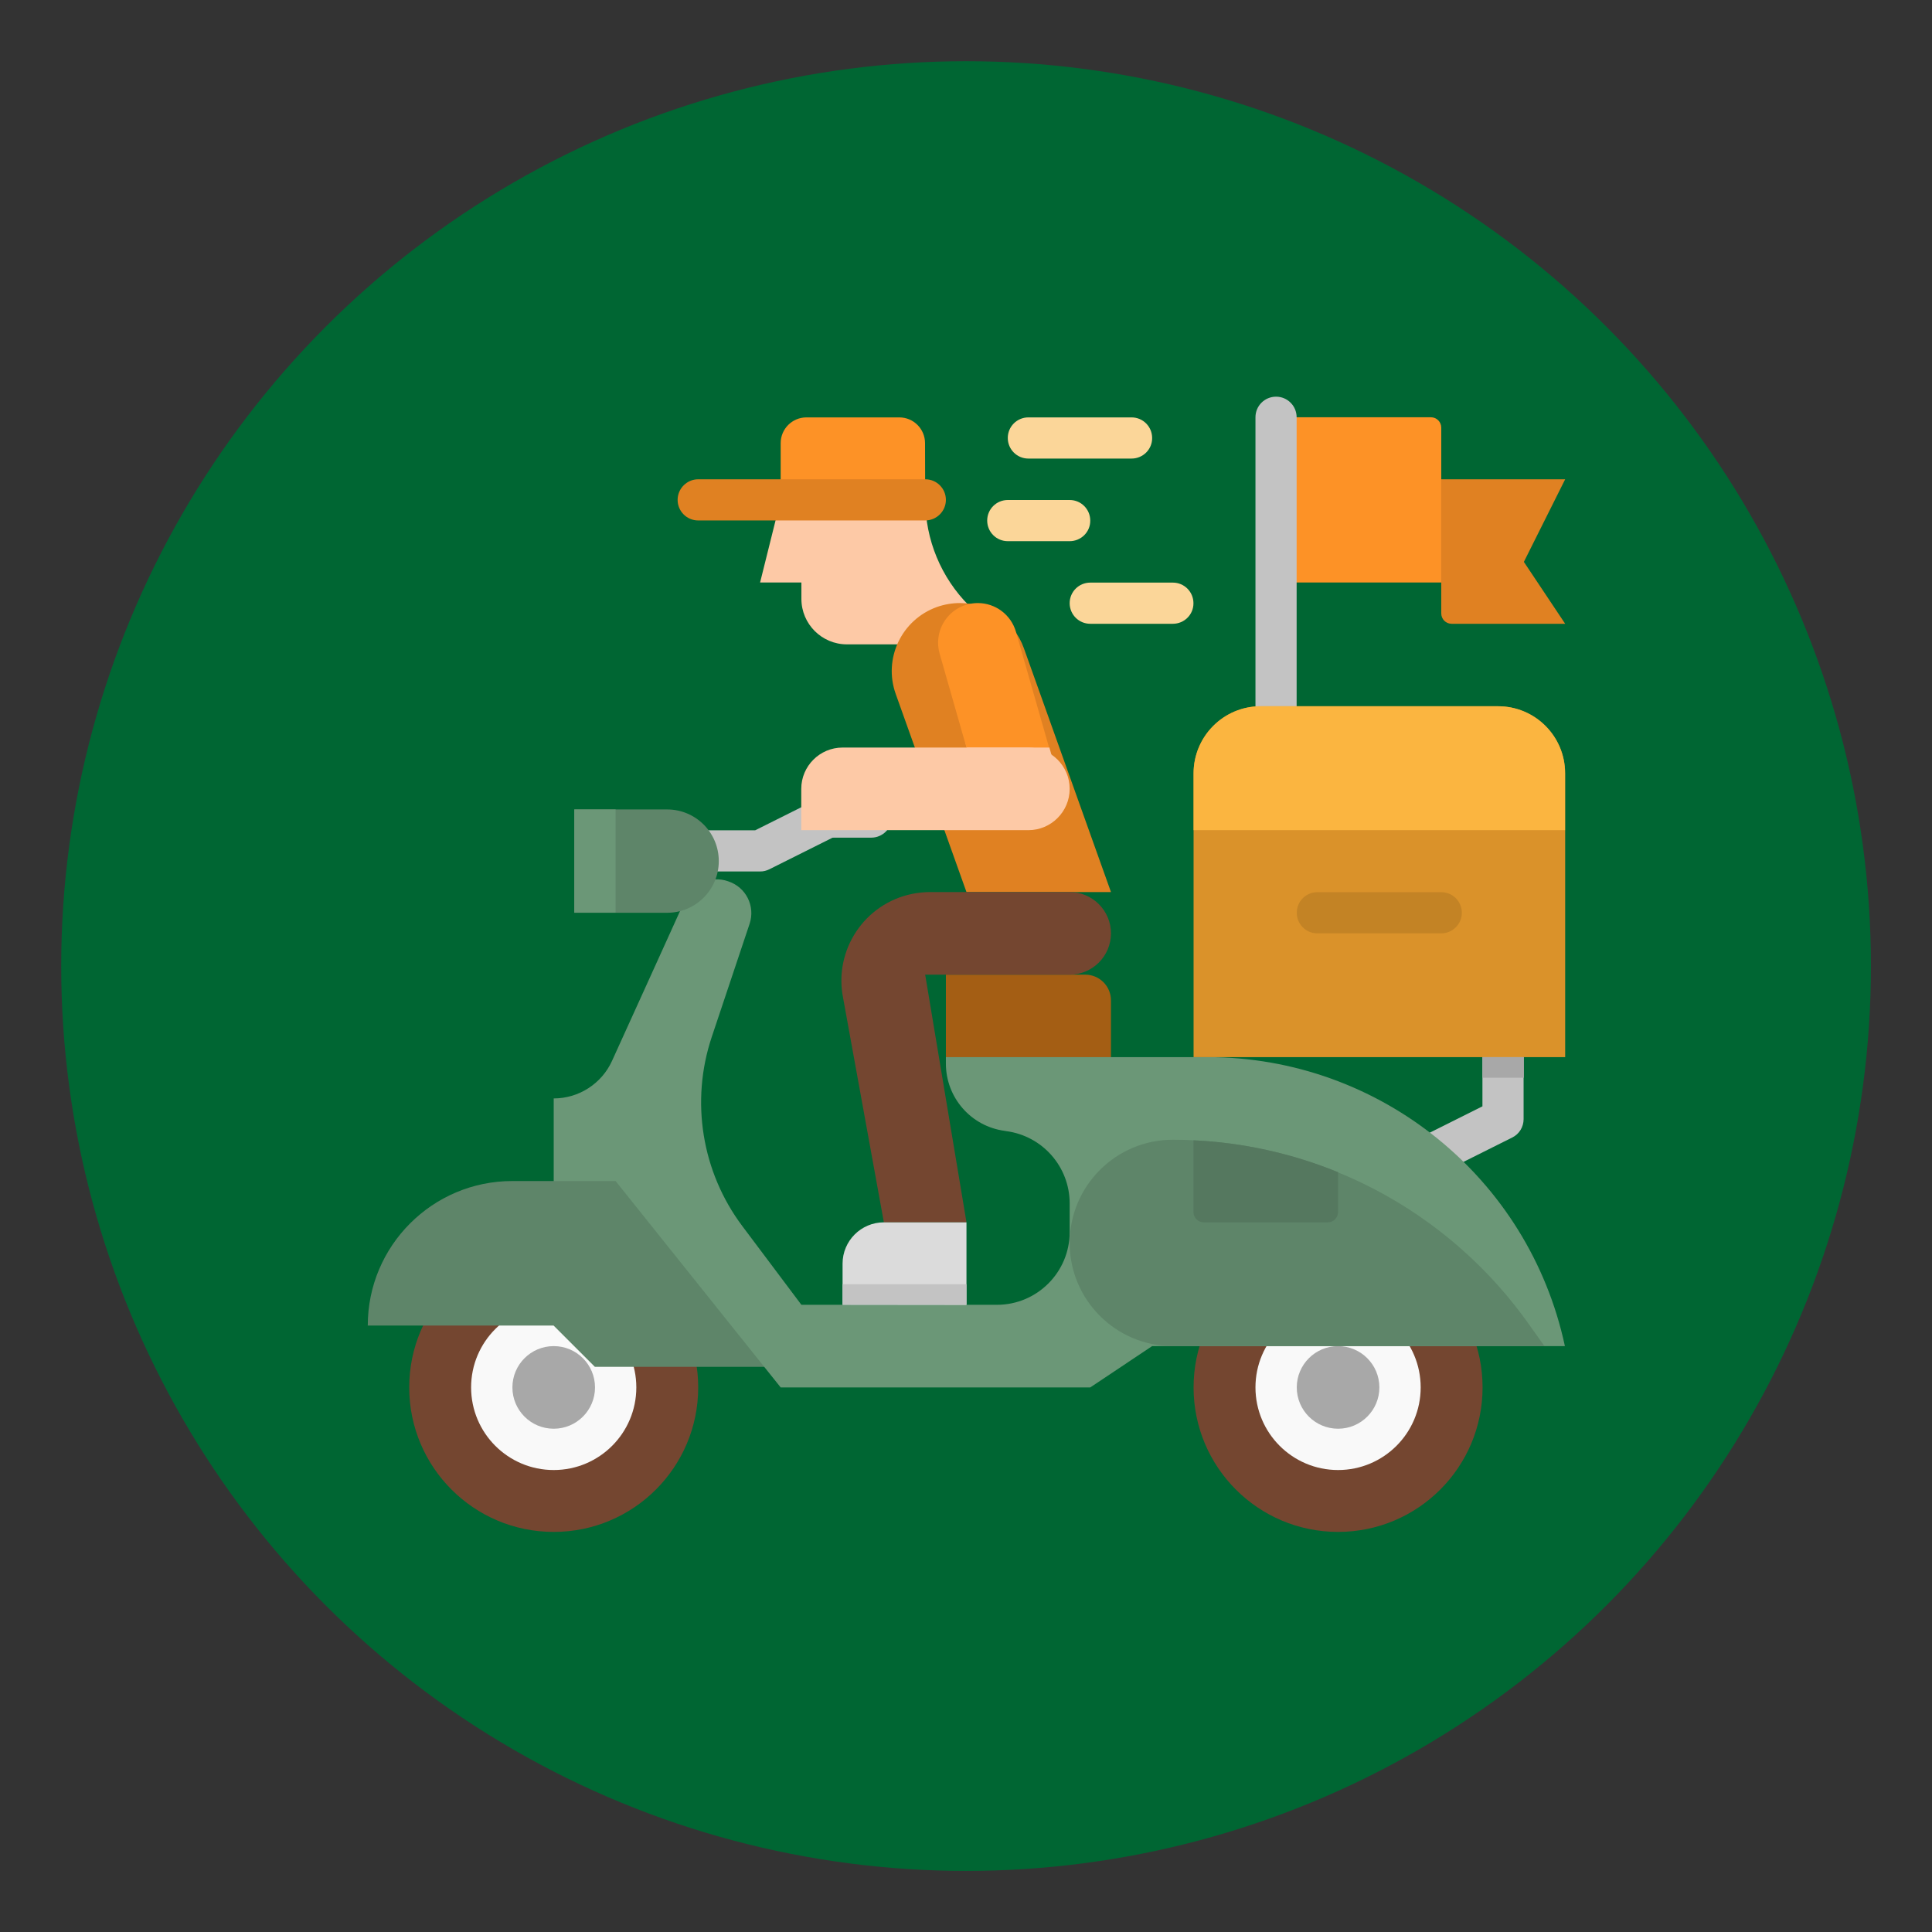 <?xml version="1.0" encoding="UTF-8"?> <svg xmlns="http://www.w3.org/2000/svg" xmlns:xlink="http://www.w3.org/1999/xlink" version="1.1" id="Layer_1" x="0px" y="0px" viewBox="0 0 1417.3 1417.3" style="enable-background:new 0 0 1417.3 1417.3;" xml:space="preserve"><rect x="0" y="0" width="1417.3" height="1417.3" fill="#333333" stroke="none"/> <style type="text/css"> .st0{fill:#006633;} .st1{fill:#A45E14;} .st2{fill:#E08122;} .st3{fill:#FD9226;} .st4{fill:#C3C3C3;} .st5{fill:#744630;} .st6{fill:#F9F9F9;} .st7{fill:#A8A8A8;} .st8{fill:#5E8569;} .st9{fill:#FDC9A6;} .st10{fill:#6B9777;} .st11{fill:#DA922A;} .st12{fill:#FBB540;} .st13{fill:#55785F;} .st14{fill:#DBDBDB;} .st15{fill:#C38325;} .st16{fill:#FBD699;} </style> <circle class="st0" cx="708.7" cy="708.7" r="663.8"></circle> <g> <path class="st1" d="M693.9,775.5V715h102.2c10.5,0,18.9,8.5,18.9,18.9v56.8L693.9,775.5z"></path> <path class="st2" d="M1057.3,351.6h90.9l-30.3,60.6l30.3,45.4h-83.3c-4.2,0-7.6-3.4-7.6-7.6V351.6z"></path> <path class="st3" d="M1057.3,313.7v113.6H936.1V306.1h113.6C1053.9,306.1,1057.3,309.5,1057.3,313.7z"></path> <path class="st4" d="M936.1,548.4c-8.4,0-15.1-6.8-15.1-15.1V306.1c0-8.4,6.8-15.1,15.1-15.1c8.4,0,15.1,6.8,15.1,15.1v227.1 C951.3,541.6,944.5,548.4,936.1,548.4z M1042.1,866.4c-8.4,0-15.2-6.8-15.2-15.1c0-5.7,3.2-11,8.4-13.6l52.2-26.1v-36.1 c0-8.4,6.8-15.1,15.1-15.1s15.1,6.8,15.1,15.1V821c0,5.7-3.2,11-8.4,13.5l-60.6,30.3C1046.8,865.8,1044.5,866.4,1042.1,866.4z"></path> <circle class="st5" cx="981.6" cy="1017.8" r="106"></circle> <circle class="st6" cx="981.6" cy="1017.8" r="60.6"></circle> <circle class="st7" cx="981.6" cy="1017.8" r="30.3"></circle> <circle class="st5" cx="406.2" cy="1017.8" r="106"></circle> <circle class="st6" cx="406.2" cy="1017.8" r="60.6"></circle> <path class="st8" d="M466.7,836.1l-60.6,30.3h-30.3c-58.5,0-106,47.5-106,106h136.3l30.3,30.3h136.3L466.7,836.1z"></path> <path class="st4" d="M606.6,584.1h32.5c8.4,0,15.2,6.8,15.2,15.2l0,0l0,0c0,8.4-6.8,15.2-15.2,15.2l0,0h-32.5l0,0V584.1 L606.6,584.1z"></path> <path class="st4" d="M614.2,612.8l-49.8,24.9c-1,0.5-2.1,0.9-3.3,1.2c-1.1,0.3-2.3,0.4-3.5,0.4H497c-8.4,0-15.1-6.8-15.1-15.1 c0-8.4,6.8-15.1,15.1-15.1h57l46.6-23.3c7.5-3.7,16.6-0.7,20.3,6.8C624.7,599.9,621.6,609,614.2,612.8z"></path> <path class="st9" d="M572.7,366.7l-15.1,60.6h30.3v12c0,18.5,15,33.4,33.4,33.4l0,0h118l-28.4-28.4c-20.6-20.6-32.1-48.5-32.1-77.5 H572.7V366.7z"></path> <path class="st2" d="M751.1,475.5L815,654.4H709l-51.9-145.3c-9.3-26,4.3-54.5,30.2-63.8c5.4-1.9,11.1-2.9,16.8-2.9l0,0 C725.2,442.4,744,455.7,751.1,475.5z"></path> <path class="st10" d="M693.9,775.5v4.7c0,25,18.4,46.1,43.2,49.4l1.1,0.2c26.6,3.5,46.5,26.2,46.5,53c0,6.9,0,14,0,21 c0,29.5-23.9,53.4-53.4,53.4l0,0H587.9l-43.3-57.7c-29.8-39.7-38.2-91.6-22.5-138.7l27.8-83.1c4.3-12.9-2.6-26.8-15.5-31.1l0,0 l-0.6-0.2c-12.3-4.2-25.8,1.7-31.1,13.5c-13.5,29.9-38.6,85-53.7,118.3c-7.6,16.8-24.4,27.6-42.8,27.6l0,0v60.6h45.4l121.1,151.4 h227.1l45.4-30.3H1148c-26.5-123.7-135.8-212-262.2-212L693.9,775.5L693.9,775.5z"></path> <path class="st11" d="M875.6,567.3v208.2h272.6V567.3c0-27.2-22-49.2-49.2-49.2H924.8C897.6,518.1,875.6,540.2,875.6,567.3z"></path> <path class="st12" d="M924.8,518.1h174.1c27.2,0,49.2,22,49.2,49.2V609l0,0H875.6l0,0v-41.6C875.6,540.2,897.6,518.1,924.8,518.1z"></path> <path class="st8" d="M1133,987.5H860.4c-41.8,0-75.7-33.9-75.7-75.7s33.9-75.7,75.7-75.7c5.1,0,10.1,0.1,15.1,0.4 c36.4,1.7,72.3,9.7,106,23.5c9.1,3.7,17.9,7.8,26.6,12.3c45.6,23.8,84.8,58.2,114.3,100.3L1133,987.5z"></path> <path class="st13" d="M981.6,859.9v29.2c0,4.2-3.4,7.6-7.6,7.6h-90.9c-4.2,0-7.6-3.4-7.6-7.6v-52.6 C912,838.2,947.8,846.1,981.6,859.9z"></path> <circle class="st7" cx="406.2" cy="1017.8" r="30.3"></circle> <path class="st8" d="M421.3,593.8h68.1c20.9,0,37.9,16.9,37.9,37.9l0,0c0,20.9-16.9,37.9-37.9,37.9h-68.1l0,0V593.8L421.3,593.8z"></path> <polygon class="st9" points="769.8,548.3 775.2,567.3 714.7,567.3 708.1,544.4 "></polygon> <path class="st5" d="M815,684.7L815,684.7c0,16.7-13.6,30.3-30.3,30.3h-106L709,896.7h-60.6l-29.9-164.6 c-7-35.2,15.8-69.4,50.9-76.4c4.2-0.8,8.5-1.3,12.8-1.3h102.5C801.4,654.4,815,668,815,684.7z"></path> <path class="st14" d="M618.1,957.2V927c0-16.7,13.6-30.3,30.3-30.3H709v60.6L618.1,957.2L618.1,957.2z"></path> <path class="st3" d="M678.7,366.7h-106v-41.6c0-10.5,8.5-18.9,18.9-18.9h68.1c10.5,0,18.9,8.5,18.9,18.9L678.7,366.7L678.7,366.7z"></path> <path class="st2" d="M678.7,381.8H512.2c-8.4,0-15.1-6.8-15.1-15.1s6.8-15.1,15.1-15.1h166.6c8.4,0,15.1,6.8,15.1,15.1 S687.1,381.8,678.7,381.8z"></path> <path class="st15" d="M1057.3,684.7h-90.9c-8.4,0-15.1-6.8-15.1-15.1c0-8.4,6.8-15.1,15.1-15.1h90.9c8.4,0,15.1,6.8,15.1,15.1 S1065.6,684.7,1057.3,684.7z"></path> <path class="st16" d="M784.7,397h-45.4c-8.4,0-15.1-6.8-15.1-15.1c0-8.4,6.8-15.1,15.1-15.1h45.4c8.4,0,15.1,6.8,15.1,15.1 C799.9,390.2,793.1,397,784.7,397z M830.1,336.4h-75.7c-8.4,0-15.1-6.8-15.1-15.1c0-8.4,6.8-15.1,15.1-15.1h75.7 c8.4,0,15.1,6.8,15.1,15.1C845.3,329.6,838.5,336.4,830.1,336.4z M860.4,457.6h-60.6c-8.4,0-15.1-6.8-15.1-15.1 c0-8.4,6.8-15.1,15.1-15.1h60.6c8.4,0,15.1,6.8,15.1,15.1C875.6,450.8,868.8,457.6,860.4,457.6z"></path> <path class="st3" d="M769.6,548.4H709l-19.7-68.9c-4.4-15.5,4.5-31.6,20-36c2.6-0.7,5.3-1.1,8-1.1l0,0c13,0,24.4,8.6,28,21.1 L769.6,548.4z"></path> <path class="st9" d="M754.4,548.4H618.1c-16.7,0-30.3,13.6-30.3,30.3V609h166.6c16.7,0,30.3-13.6,30.3-30.3l0,0 C784.7,562,771.2,548.4,754.4,548.4z"></path> <rect x="421.3" y="593.8" class="st10" width="30.3" height="75.7"></rect> <rect x="618.1" y="942.1" class="st4" width="90.9" height="15.1"></rect> <rect x="1087.6" y="775.5" class="st7" width="30.3" height="15.1"></rect> </g> </svg> 